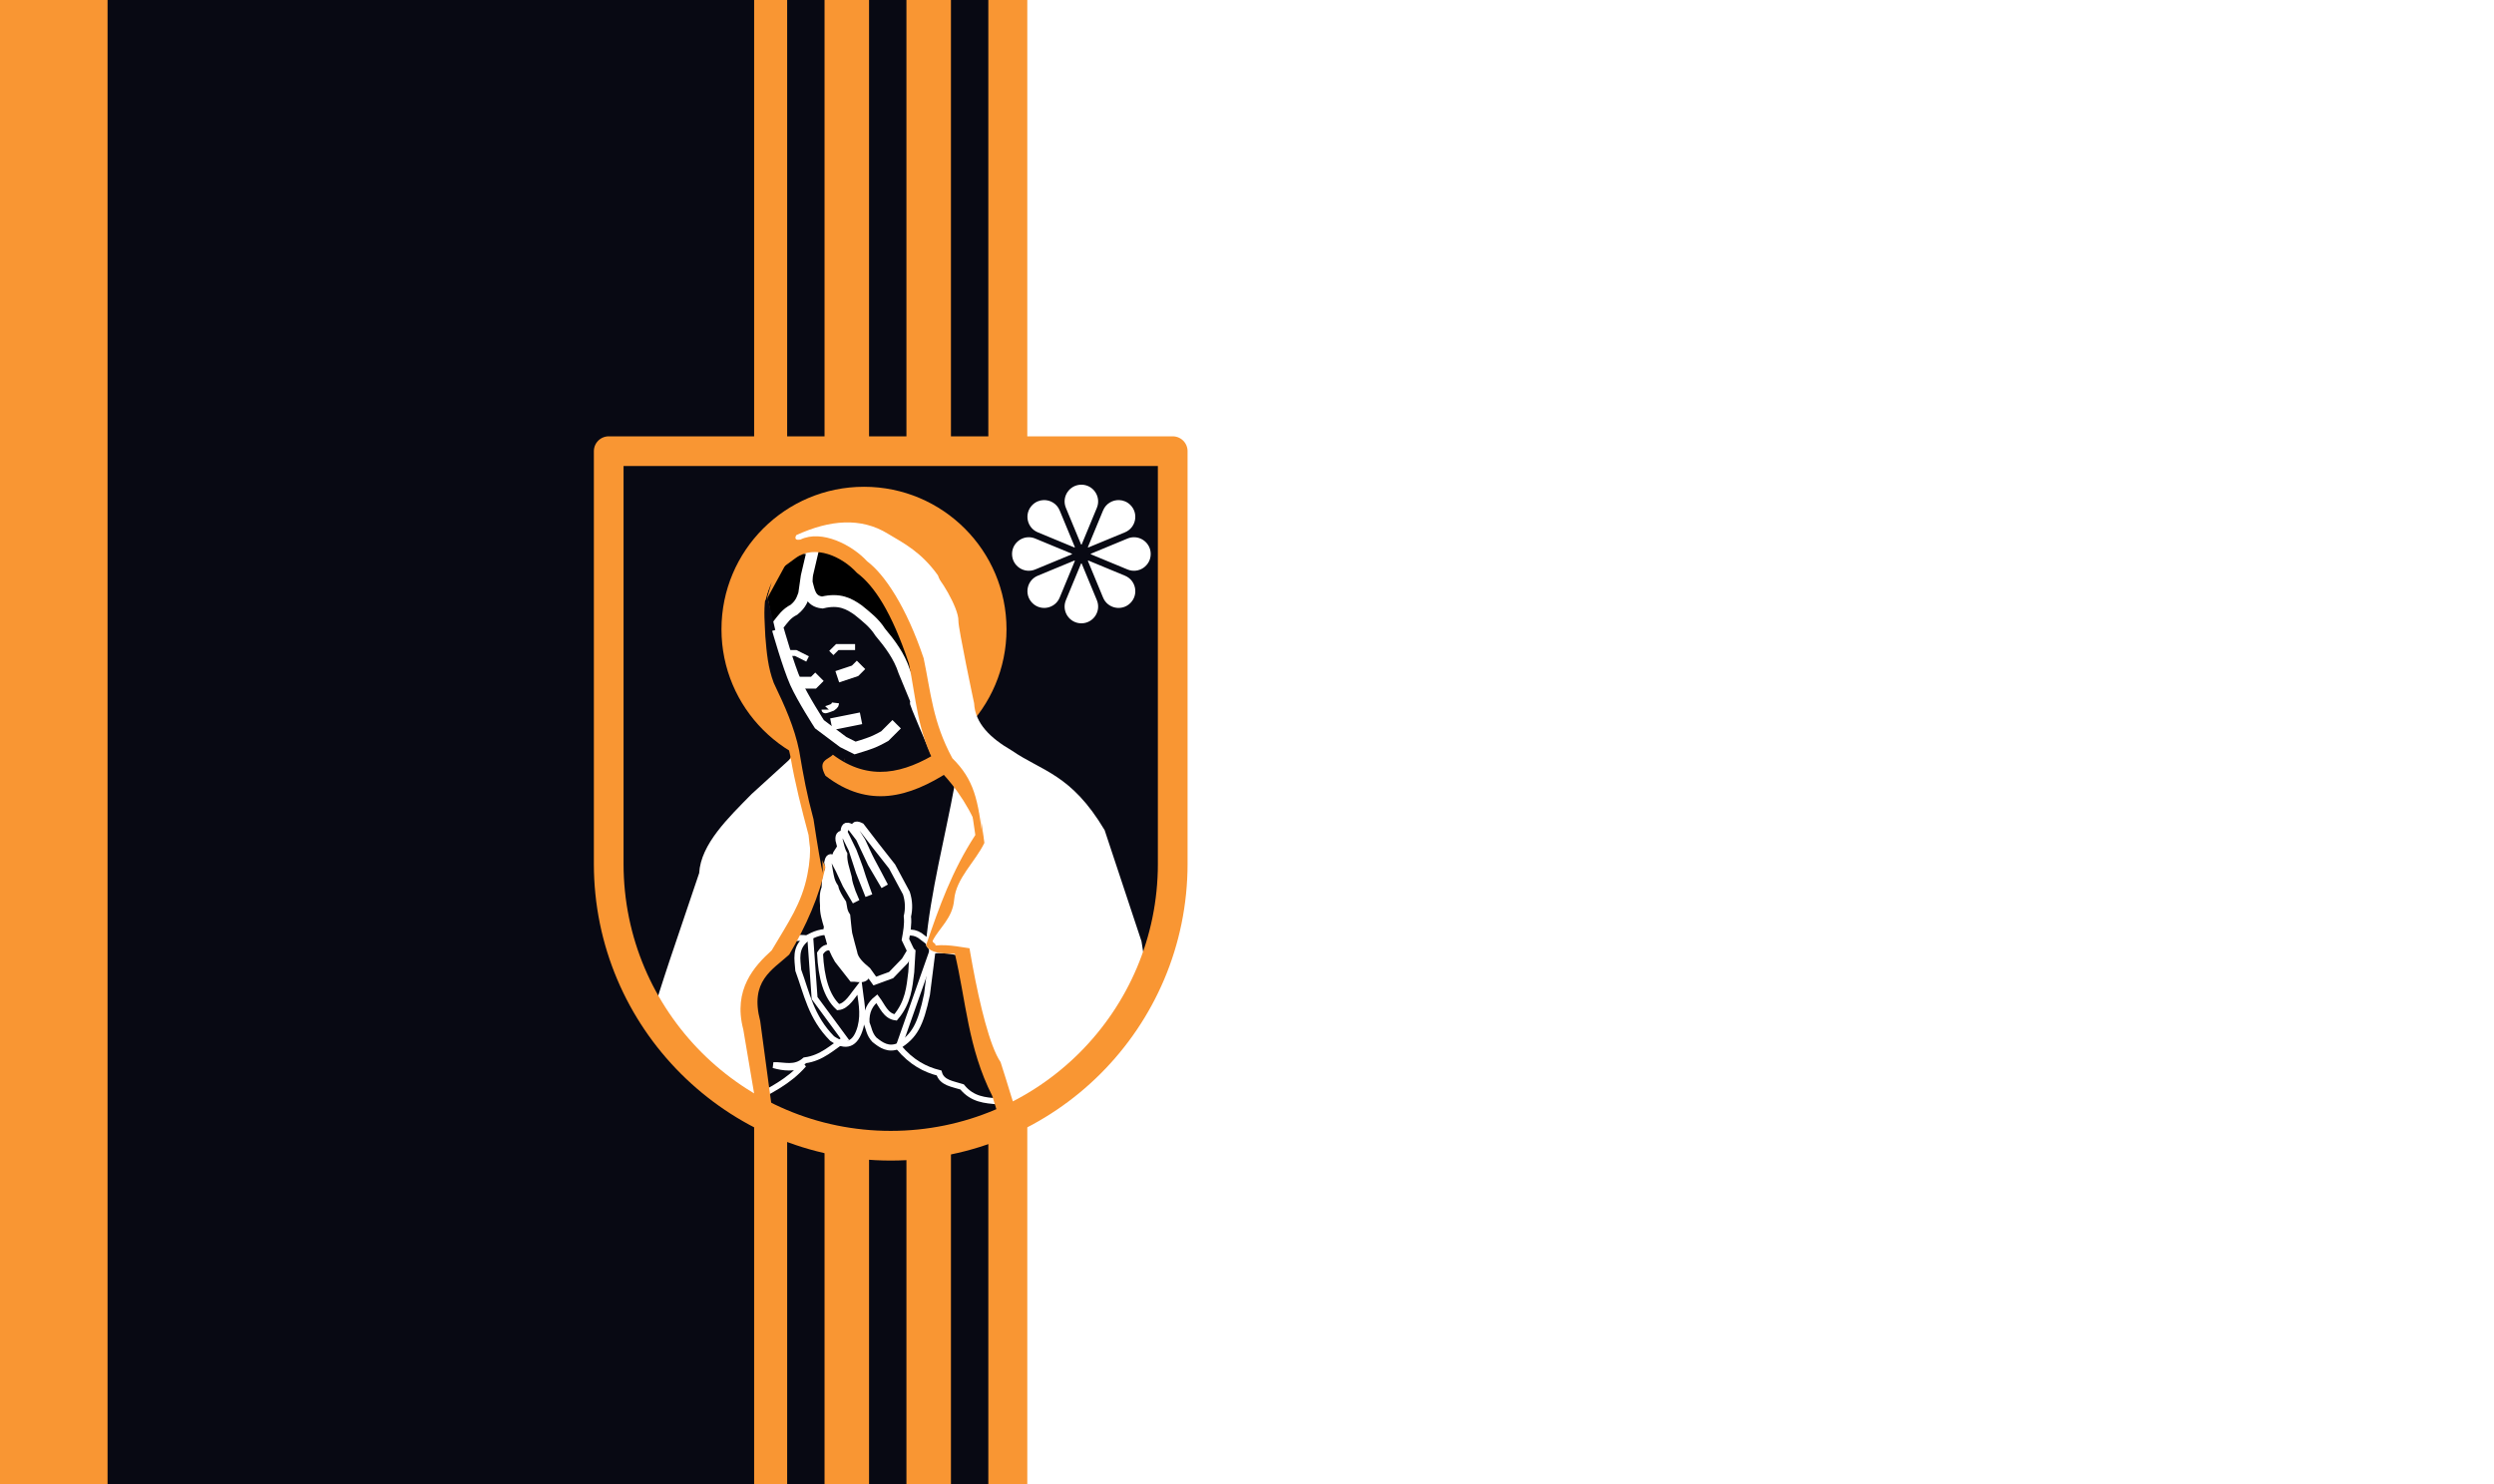 <?xml version="1.0" encoding="UTF-8"?>
<!-- Generated by Pixelmator Pro 3.4.2 -->
<svg width="420" height="250" viewBox="0 0 420 250" xmlns="http://www.w3.org/2000/svg" xmlns:xlink="http://www.w3.org/1999/xlink">
    <path id="Path" fill="#080913" stroke="none" d="M -0 250 L 420 250 L 420 0 L -0 0 L -0 250 Z"/>
    <path id="Path-copy-5" fill="#ffffff" stroke="none" d="M 150 250 L 420 250 L 420 0 L 150 0 L 150 250 Z"/>
    <g id="Group">
        <path id="path1" fill="#f99633" stroke="none" d="M -0.086 250 L 18.113 250 L 18.113 0 L -0.086 0 L -0.086 250 Z"/>
    </g>
    <path id="Path-copy" fill="#f99633" stroke="none" visibility="hidden" d="M 18 103 L 18 147 L 420 147 L 420 103 L 18 103 Z"/>
    <path id="Path-copy-3" fill="#f99633" stroke="none" d="M 173 0 L 127 0 L 127 250 L 173 250 L 173 0 Z"/>
    <g id="g1">
        <path id="Rectangle" fill="#080913" fill-rule="evenodd" stroke="none" d="M 132.561 250 L 138.856 250 L 138.856 0 L 132.561 0 Z"/>
        <path id="Rectangle-copy" fill="#080913" fill-rule="evenodd" stroke="none" d="M 146.353 250 L 152.647 250 L 152.647 0 L 146.353 0 Z"/>
        <path id="Rectangle-copy-2" fill="#080913" fill-rule="evenodd" stroke="none" d="M 160.144 250 L 166.439 250 L 166.439 0 L 160.144 0 Z"/>
    </g>
    <path id="Path-copy-6" fill="#080913" stroke="none" d="M 197.491 76 L 102.509 76 L 102.509 145.32 C 102.51 145.382 102.509 145.446 102.509 145.509 C 102.509 171.737 123.771 193 150 193 C 176.229 193 197.491 171.737 197.491 145.509 C 197.491 145.444 197.49 145.382 197.49 145.32 L 197.49 76 L 197.491 76 Z"/>
    <mask id="mask1" maskUnits="userSpaceOnUse" maskContentUnits="userSpaceOnUse" mask-type="alpha">
        <path id="path2" fill="#080913" stroke="none" d="M 197.491 76 L 102.509 76 L 102.509 145.32 C 102.51 145.382 102.509 145.446 102.509 145.509 C 102.509 171.737 123.771 193 150 193 C 176.229 193 197.491 171.737 197.491 145.509 C 197.491 145.444 197.49 145.382 197.49 145.32 L 197.49 76 L 197.491 76 Z"/>
    </mask>
    <g id="g2" mask="url(#mask1)">
        <path id="path3" fill="#f99633" fill-rule="evenodd" stroke="none" visibility="hidden" d="M 91 191 L 209 191 L 209 140 L 91 140 Z"/>
        <path id="Shape" fill="#f99633" fill-rule="evenodd" stroke="none" d="M 169.5 106 C 169.5 92.745 158.755 82 145.5 82 C 132.245 82 121.5 92.745 121.5 106 C 121.5 119.255 132.245 130 145.5 130 C 158.755 130 169.5 119.255 169.5 106 Z"/>
        <g id="layer8-copy">
            <g id="g3646">
                <g id="layer1-6"/>
                <g id="layer9">
                    <path id="path2987" fill="#000000" stroke="#79572e" stroke-width="0.068" d="M 107.802 280.739 C 107.78 281.733 107.795 282.727 107.866 283.735 C 109.411 305.67 132.761 322.446 160.015 321.202 C 187.269 319.958 208.098 301.165 206.552 279.23 C 206.481 278.222 206.371 277.232 206.21 276.247 C 205.716 296.843 185.566 313.967 159.589 315.153 C 133.613 316.339 111.186 301.158 107.802 280.739 L 107.802 280.739 L 107.802 280.739 Z"/>
                    <path id="path2991" fill="#cfcfcf" stroke="#79572e" stroke-width="0.068" d="M 107.376 274.69 C 107.354 275.684 107.368 276.678 107.439 277.686 C 108.985 299.621 132.335 316.397 159.589 315.153 C 186.843 313.909 207.672 295.116 206.126 273.181 C 206.055 272.173 205.945 271.183 205.783 270.198 C 205.29 290.794 185.139 307.918 159.163 309.104 C 133.186 310.29 110.759 295.109 107.376 274.69 L 107.376 274.69 L 107.376 274.69 Z"/>
                </g>
                <g id="layer3-4">
                    <path id="path3819" fill="#080913" stroke="none" d="M 160.372 127.558 L 151.306 132.307 L 143.103 132.019 L 134.756 129.86 L 135.62 139.934 L 132.454 156.627 L 125.69 167.133 L 127.705 185.265 L 126.697 200.232 L 121.948 213.759 L 119.646 224.408 L 121.085 243.26 C 120.759 250.321 121.07 254.833 121.085 260.529 L 121.804 272.186 L 123.099 285.282 L 125.69 298.953 L 130.295 297.802 L 144.254 296.219 L 155.623 299.529 L 168.287 303.126 L 178.936 307.012 L 179.512 276.072 L 176.346 273.769 L 174.043 250.744 L 171.165 229.014 L 172.46 214.91 L 174.763 197.498 L 174.043 191.885 L 155.767 198.217 L 154.903 181.092 L 157.925 157.779 L 160.66 143.82 L 162.674 130.292 L 160.372 127.558 L 160.372 127.558 Z"/>
                    <path id="path3823" fill="none" stroke="#000000" stroke-width="0.068" d="M 117.631 224.552 L 119.07 237.936 L 119.214 250.456 L 119.646 263.839 L 122.236 276.359 L 123.531 248.585 L 123.243 230.309 L 121.085 220.235 L 117.631 224.552 Z"/>
                    <path id="path3825" fill="#080913" stroke="none" d="M 146.95 180.748 C 146.003 199.54 144.968 218.331 145.322 237.123 C 147.934 228.573 150.676 220.014 156.109 211.276 C 149.748 222.406 148.518 233.07 146.136 243.839 L 143.898 265.208 C 144.268 271.298 144.613 277.401 145.729 283.118 C 145.972 286.829 145.345 291.989 147.154 293.09 C 147.313 283.706 147.977 274.367 146.136 264.801 C 146.765 264.091 147.221 262.082 148.579 266.836 C 148.514 276.673 147.986 282.269 150.003 296.346 C 151.194 295.637 154.068 296.612 156.516 297.16 C 154.928 295.56 153.865 293.434 151.224 292.886 C 149.564 284.216 152.174 277.148 152.649 269.278 C 154.068 261.881 152.07 263.882 151.428 262.155 C 153.767 259.682 156.668 260.207 159.569 260.731 C 163.552 260.632 158.029 266.643 157.126 269.685 C 156.885 275.52 156.853 281.354 157.94 287.188 C 158.363 288.952 157.605 290.716 157.126 292.479 C 156.881 294.712 157.444 296.742 157.94 298.788 L 159.569 298.585 C 162.892 293.293 165.318 288.002 167.913 282.711 L 168.727 269.482 L 168.93 284.135 C 166.402 289.02 163.305 293.904 162.011 298.788 C 162.08 299.839 162.827 300.098 164.046 299.806 C 166.77 296.889 168.085 293.972 169.948 291.055 C 168.873 294.447 168.417 297.839 166.488 301.231 C 168.82 304.013 172.852 304.341 176.868 304.69 C 181.111 278.7 177.252 287.611 177.071 280.675 C 176.164 277.642 175.117 277.677 174.018 278.844 C 172.79 270.481 173.621 261.484 170.151 253.811 C 170.706 246.417 171.172 239.022 168.32 231.628 L 168.32 215.346 L 169.744 204.56 L 170.559 200.286 L 170 191 L 170 187 L 153.87 172.404 L 145.322 172.404 L 146.95 180.748 Z"/>
                    <path id="path3827" fill="#080913" stroke="none" d="M 128.837 296.55 C 130.791 295.005 132.701 293.448 135.961 292.276 C 138.064 292.906 140.167 293.732 142.27 295.125 C 143.907 295.897 142.137 292.757 138.606 287.595 C 136.533 284.925 134.533 281.78 132.094 281.489 C 131.935 272.128 131.721 262.766 130.059 253.404 L 131.687 235.902 L 133.111 214.736 C 135.22 207.152 134.791 202.954 135.35 197.437 C 133.585 210.44 129.203 223.168 130.669 236.512 C 129.156 236.976 129.533 238.386 129.041 239.361 L 127.82 259.917 L 127.82 270.092 L 128.634 284.135 C 129.023 286.206 131.709 286.816 134.129 287.595 L 137.385 291.258 C 136.154 289.894 134.7 289.084 132.704 289.63 C 131.024 292.177 125.243 297.236 128.837 296.55 Z"/>
                    <path id="path3834" fill="#080913" stroke="#000000" stroke-width="0.068" d="M 184.159 308.859 C 169.32 301.232 158.213 300.488 144.398 295.931 C 138.062 296.883 131.653 296.102 125.402 299.097 L 123.099 301.687 L 121.013 313.488 L 126.697 311.761 C 129.223 310.705 131.483 309.576 133.245 307.947 L 141.232 314.135 C 144.857 316.584 146.967 316.123 150.226 316.006 C 153.113 316.045 154.784 318.164 156.702 319.172 C 162.823 321.93 164.142 320.207 168.804 319.318 C 168.804 319.318 170.849 318.957 170.565 318.736 C 169.367 317.807 166.44 316.606 166.882 316.402 C 167.011 316.343 167.594 315.734 168.483 316.024 C 169.906 316.488 172.292 318.189 173.234 318.64 C 177.648 321.726 182.061 321.089 187.129 322.727 C 185.965 317.618 184.643 313.968 184.159 308.859 L 184.159 308.859 Z"/>
                </g>
                <g id="layer5-8">
                    <path id="path3837" fill="#080913" stroke="#ffffff" d="M 165.369 161.618 C 162.571 160.898 159.734 159.587 157.025 160.193 L 151.326 176.373 C 153.49 178.972 155.789 180.155 158.144 180.748 C 158.608 182.423 160.46 182.592 162.011 183.089 C 163.759 185.231 165.893 185.349 168.015 185.531 L 170.864 184.717 L 165.369 161.618 L 165.369 161.618 Z"/>
                    <path id="path3839" fill="#080913" stroke="#ffffff" d="M 136.469 158.158 L 137.182 168.13 L 142.27 175.05 C 140.171 176.423 138.403 178.238 135.554 178.611 C 133.79 180.15 132.026 179.359 130.262 179.425 C 132.017 179.921 133.73 180.044 135.35 179.324 C 132.754 182.281 129.684 183.66 126.7 185.327 L 125.174 167.825 L 131.992 158.26 C 133.533 158.031 135.062 157.852 136.469 158.158 L 136.469 158.158 Z"/>
                    <path id="path3841" fill="none" stroke="#ffffff" d="M 152.242 159.175 L 153.667 160.295 L 153.463 163.755 C 153.147 166.299 152.972 168.842 150.817 171.386 C 149.145 171.162 148.591 169.448 147.663 168.232 C 146.562 169.122 145.818 170.331 145.933 172.302 C 146.333 173.252 146.373 174.202 147.256 175.152 C 148.403 176.086 149.595 176.886 151.275 176.22 C 153.986 174.541 155.022 172.701 156.109 167.52 L 157.025 160.295 C 156.676 158.639 156.001 158.457 155.396 157.954 C 154.074 156.793 152.751 156.956 151.428 157.547 L 150.207 158.87 L 152.242 159.175 L 152.242 159.175 Z"/>
                    <path id="path3843" fill="none" stroke="#ffffff" d="M 139.624 159.582 C 138.866 159.59 138.453 160.056 138.097 160.6 C 138.294 164.693 139.192 167.868 141.15 169.657 C 142.636 169.533 143.606 167.688 144.712 166.299 C 144.965 168.484 145.547 170.576 144.915 173.015 C 144.086 176.024 142.454 176.551 140.133 174.948 C 136.54 171.314 135.874 167.336 134.434 163.449 C 134.3 161.614 133.812 159.734 135.757 158.158 C 137.075 157.319 138.511 156.796 140.234 157.038 C 140.319 157.886 140.082 158.734 139.624 159.582 L 139.624 159.582 Z"/>
                </g>
                <g id="layer2-8">
                    <path id="path4943" fill="#080913" stroke="none" d="M 129.386 107.322 C 129.386 107.606 130.452 114.285 130.452 114.285 L 133.862 121.249 L 135.568 125.655 L 136.207 128.852 L 136.598 130.568 L 138.679 129.665 L 141.821 129.421 L 143.313 124.091 C 143.313 124.091 136.065 116.417 135.994 116.133 C 135.923 115.849 132.939 107.961 132.939 107.961 L 132.512 103.911 L 131.233 102.561 L 129.386 107.322 Z"/>
                    <path id="path4107" fill="#080913" stroke="none" d="M 131.24 103.907 C 131.071 106.385 131.623 109.065 132.245 111.544 C 132.548 112.649 132.739 113.782 133.551 114.76 C 134.161 116.234 134.611 117.707 135.461 119.181 C 136.93 120.98 138.421 122.725 140.284 123.603 C 140.592 124.732 141.357 125.177 142.194 125.512 C 142.44 126.57 142.357 127.475 141.942 128.929 C 142.3 129.587 142.774 130.013 143.4 130.135 C 145.633 130.682 147.49 130.476 149.329 130.235 C 152.75 129.793 154.898 128.657 156.865 127.422 L 158.875 125.613 L 148.223 102.399 L 140.485 98.078 L 135.159 96.37 L 131.24 101.997 L 131.24 103.907 L 131.24 103.907 L 131.24 103.907 Z"/>
                    <path id="path4" fill="none" stroke="#ffffff" stroke-width="2" d="M 134 115 L 137 115 L 138 114"/>
                    <path id="path5" fill="none" stroke="#ffffff" stroke-width="2" d="M 141 114 L 144 113 L 145 112"/>
                    <path id="path6" fill="none" stroke="#ffffff" d="M 140 110 L 141 109 L 144 109"/>
                    <path id="path7" fill="none" stroke="#ffffff" d="M 136 111 L 134 110 L 132 110"/>
                    <path id="path8" fill="none" stroke="#ffffff" stroke-width="2" d="M 140 122 L 145 121"/>
                    <path id="path4915" fill="none" stroke="#ffffff" stroke-width="1.2" d="M 138.951 119.542 C 138.951 119.641 140.013 119.229 140.146 119.176 C 140.745 118.743 140.655 118.693 140.688 118.403"/>
                    <path id="path4935" fill="#000000" stroke="#ffffff" stroke-width="2" d="M 135.781 95.313 L 135.852 98.155 C 136.253 99.638 136.439 101.288 138.481 101.495 C 141.387 100.79 143.012 101.708 144.521 102.774 C 145.862 103.87 147.241 104.916 148.216 106.469 C 149.884 108.46 151.44 110.525 152.266 113.077 L 155.464 120.823 C 156.412 123.025 150.982 111.036 157.525 126.294 C 158.777 127.111 159.245 126.946 159.763 126.844 L 158.804 123.239 L 157.454 118.62 L 157 110 L 153 102 L 149 96 L 146 93 L 144 92 L 136 91 L 135.781 95.313 L 135.781 95.313 Z"/>
                    <path id="path4941" fill="#000000" stroke="#ffffff" stroke-width="2" d="M 128 103 L 129.244 107.464 L 131.162 105.119 C 131.857 104.268 132.397 103.374 133.72 102.703 C 134.95 101.694 135.1 100.901 135.426 100.074 L 135.852 97.089 L 135.852 97.089 L 135.852 97.089 L 135.852 97.089 L 136.918 92.542 L 134 92"/>
                    <path id="path2937" fill="#f99633" stroke="none" d="M 140.261 127.129 C 139.459 128.006 137.589 128.036 139.013 130.676 C 146.286 136.295 153.127 134.305 159.836 129.978 C 160.989 128.032 159.842 127.2 158.008 126.702 C 152.284 130.22 146.448 131.773 140.261 127.129 L 140.261 127.129 L 140.261 127.129 Z"/>
                    <g id="g5044">
                        <path id="path5018" fill="#ffffff" stroke="#ffffff" stroke-width="1.222" d="M 144.449 156.274 L 143.077 157.23 L 140.332 155.193 L 139.708 151.616 L 140.083 148.622 L 141.413 149.121 L 140.415 145.627 C 140.551 145.048 140.636 144.52 140.873 143.839 L 141.621 142.675 L 142.744 143.714 L 141.621 147.915 L 142.37 145.419 L 143.701 146.75 L 141.871 154.361 L 143.41 148.622 L 144.491 150.701 L 144.408 153.737 L 144.449 156.274 Z"/>
                        <path id="path5016" fill="#ffffff" stroke="#ffffff" stroke-width="1.222" d="M 143.035 156.856 C 142.675 156.089 141.971 155.78 141.289 155.442 C 141.366 154.383 141.031 153.618 140.332 153.113 L 140.457 150.16 L 140.457 146.958 C 140.034 146.278 139.646 146.09 139.334 146.958 C 138.957 147.845 139.033 148.733 138.96 149.62 C 138.617 150.395 138.613 151.425 138.71 152.531 C 138.635 153.723 139.021 154.915 139.376 156.108 C 139.14 156.87 139.493 157.485 139.667 158.145 C 139.911 159.324 140.435 160.502 141.122 161.68 L 143.534 164.758 C 144.523 164.718 145.861 165.336 146.03 163.76 L 147.569 162.886 L 144.283 157.064 L 143.035 156.856 L 143.035 156.856 L 143.035 156.856 Z"/>
                        <path id="path5038" fill="#ffffff" stroke="#ffffff" stroke-width="1.222" d="M 139.775 153.894 C 140.283 155.623 140.18 157.439 140.948 159.09 C 141.472 160.947 142.861 162.454 144.076 163.85 C 144.477 163.899 145.39 164.15 145.102 163.377 C 145.997 163.274 146.504 162.354 145.888 161.659 C 144.935 160.551 144.594 159.069 143.654 157.977 C 142.944 157.736 142.267 157.543 141.827 156.834 C 141.289 156.363 140.338 156.218 140.343 155.313 C 140.351 154.768 140.255 154 139.775 153.894 Z"/>
                        <path id="path5012" fill="#080913" stroke="#ffffff" stroke-width="1.222" d="M 146.071 163.51 L 147.319 165.257 L 150.064 164.259 L 152.393 161.847 L 153.391 160.183 L 152.476 158.27 C 152.711 156.967 152.952 155.664 152.809 154.361 C 153.099 153.111 153.072 151.812 152.642 150.452 L 150.23 145.96 L 147.485 142.467 L 144.99 139.223 C 144.307 138.882 143.82 138.85 143.909 139.722 L 145.156 141.718 C 145.156 141.718 146.487 144.629 146.737 145.045 C 146.986 145.461 148.983 149.287 148.983 149.287 L 146.737 145.461 L 144.74 141.219 L 143.41 139.472 C 142.413 138.813 142.167 139.365 142.162 140.304 L 143.659 143.382 C 143.659 143.382 144.907 146.625 144.99 147.041 C 145.073 147.457 146.321 150.867 146.321 150.867 L 144.74 146.875 L 143.493 143.049 L 142.266 140.574 C 141.726 140.446 141.199 140.504 141.31 141.51 C 141.54 142.29 141.601 143.002 142.079 143.881 C 141.991 145.184 142.51 146.487 142.827 147.79 C 142.897 148.622 143.211 149.453 143.493 150.285 L 144.158 151.866 L 142.495 149.038 L 141.33 146.542 L 140.332 144.629 C 139.616 144.215 139.544 144.798 139.417 145.295 L 139.667 146.792 C 139.835 147.664 139.934 148.528 140.582 149.453 C 140.752 150.272 141.304 151.187 141.913 152.115 C 142.073 152.813 142.014 153.429 142.578 154.278 C 142.578 154.278 142.827 156.856 142.911 157.272 C 142.994 157.688 143.742 160.433 143.742 160.433 C 143.903 161.595 144.926 162.566 146.071 163.51 L 146.071 163.51 L 146.071 163.51 Z"/>
                    </g>
                </g>
                <g id="layer6-9">
                    <path id="path3867" fill="#ffffff" stroke="none" d="M 157.737 97.255 C 157.79 96.559 161.481 102.309 161.4 104.582 C 161.357 105.802 164.046 118.472 164.046 118.472 C 164.22 121.889 166.803 124.343 170.355 126.409 C 175.501 129.959 180.386 130.363 186.026 139.841 L 192.233 158.565 L 195.489 179.12 C 195.653 185.701 196.284 192.281 195.184 198.861 L 191.724 211.479 C 190.707 219.756 190.769 232.756 188.57 239.26 L 184.398 223.283 L 184.601 215.753 L 185.619 180.952 L 183.38 169.351 L 172.39 164.06 L 164.86 160.804 C 161.77 160.373 156.881 161.341 155.956 159.226 C 158.212 152.641 160.308 146.722 164.249 140.655 L 162.418 128.241 L 157.126 110.738 L 156.516 97.917 L 157.737 97.255 L 157.737 97.255 Z"/>
                    <path id="path3869" fill="#ffffff" stroke="none" d="M 160.79 132.108 C 159.141 141.133 156.697 150.272 155.905 159.175 L 165.267 141.266 C 164.703 137.517 162.873 134.717 160.79 132.108 L 160.79 132.108 Z"/>
                    <path id="path3883" fill="#f99633" stroke="none" d="M 163.305 134.214 L 164.248 140.657 C 160.306 146.724 158.211 152.639 155.955 159.224 C 156.857 161.289 161.533 160.417 164.63 160.776 L 164.451 159.893 C 162.153 159.649 159.948 159.034 157.53 159.272 C 157.702 158.911 156.896 158.798 157.08 158.441 C 158.205 156.261 160.414 154.695 160.684 151.564 C 160.997 147.943 164.265 145.145 165.775 141.982 L 165.167 137.603 L 163.305 134.214 Z"/>
                    <path id="path3871" fill="#f99633" stroke="none" d="M 160.79 160.6 C 162.692 168.59 162.978 176.455 167.099 184.615 C 169.297 191.327 170.509 198.117 175.24 204.033 L 186.026 217.992 C 188.465 207.633 188.042 197.561 187.857 187.464 C 188.149 178.943 188.201 171.071 185.822 169.758 C 181.796 165.039 177.761 160.384 173.204 159.379 C 174.532 161.035 176.68 159.633 176.664 166.299 C 173.634 164.322 170.947 161.796 167.302 160.804 C 165.331 160.138 163.417 159.298 160.79 160.6 Z"/>
                    <path id="path3894" fill="#ffffff" stroke="none" d="M 168.503 178.92 C 171.079 186.786 172.44 193.67 177.985 200.603 L 188.538 213.922 C 191.396 201.782 190.066 194.747 189.85 182.915 C 190.909 171.781 191.129 160.391 186.868 161.21 C 182.15 155.68 178.017 151.178 172.677 150 C 174.233 151.941 176.75 150.298 176.732 158.109 C 173.181 155.793 171.522 153.31 167.251 152.147 C 166.042 151.739 162.062 150.666 162.062 150.666 C 161.792 150.691 164.832 173.504 168.503 178.92 Z"/>
                    <path id="path3863" fill="#f99633" stroke="none" d="M 134 126 L 136 140 L 139 146 C 138.045 150.817 135.761 155.987 132.908 160.804 C 130.031 163.425 126.238 165.232 128.023 171.997 L 129.855 185.633 C 131.045 192.813 130.138 198.314 128.634 203.339 L 124.157 217.178 C 122.221 222.732 118.975 227.958 116.016 233.256 L 110.114 243.635 C 107.856 239.057 110.385 225.59 110.521 216.567 L 111.282 186.65 C 110.759 175.991 113.4 169.073 115.76 161.821 L 120.746 147.066 C 121.027 142.203 123.998 141.066 128 137 L 134 126 Z"/>
                    <path id="path4682" fill="#ffffff" stroke="none" d="M 133.417 127.528 C 134.265 134.143 137.661 139.058 135.961 147.371 C 135.005 152.188 132.81 155.275 129.957 160.091 C 127.08 162.713 123.389 166.657 125.174 173.422 L 127.515 187.261 C 128.704 194.441 127.187 198.517 125.683 203.542 L 122.02 216.567 C 120.085 222.121 116.737 226.126 113.777 231.424 C 112.15 234.161 110.063 238.171 109.22 239.06 C 108.921 232.923 110.417 223.452 110.521 216.567 L 108.282 186.65 C 107.759 175.991 110.4 169.073 112.76 161.821 L 117.746 147.066 C 118.027 142.203 122.596 137.801 126.599 133.736 L 133.417 127.528 L 133.417 127.528 Z"/>
                    <path id="path3873" fill="#f99633" stroke="none" d="M 129.244 100.512 L 130.873 108.907 L 135.554 119.49 L 137 133 L 138.555 147.066 C 136.993 147.959 136.645 145.169 136.164 140.655 C 135.002 136.294 133.873 131.922 133.111 127.427 C 132.307 123.492 130.93 119.557 129.041 115.623 C 128.049 113.007 126.825 110.429 126.599 107.686 C 126.506 105.396 126.802 103.106 127.108 100.817 L 129.957 98.069 L 129.244 100.512 L 129.244 100.512 Z"/>
                    <path id="path3879" fill="#080913" stroke="none" d="M 129.244 100.512 L 131 108 L 135 117 L 138 125 L 138.555 147.066 C 138.289 146.015 137.641 142.275 137 138 C 135.838 133.639 135.349 130.955 134.587 126.46 C 133.783 122.525 132.202 118.998 130.313 115.063 C 129.321 112.447 129.115 109.971 128.888 107.228 C 128.795 104.938 128.583 103.055 128.888 100.766 L 129.957 98.069 L 129.244 100.512 L 129.244 100.512 Z"/>
                    <path id="path3865" fill="#f99633" stroke="none" d="M 134 94 C 137.253 91.656 141.816 93.761 144.305 96.492 C 147.222 98.672 150.139 103.067 153.056 111.756 C 154.271 117.532 154.419 123.131 157.737 129.258 C 161.39 132.932 163.486 136.433 165.623 141.622 C 164.82 136.536 164.993 133.451 162 128 C 160.908 122.816 160.939 118.554 158 113 C 158.252 107.98 159.222 104.02 157 99 C 154.19 95.106 151.809 92.672 149 91 C 144.476 88.225 139.778 87.549 134.104 90.142 L 130.873 93.236 C 128.842 96.332 126.788 99.43 127.006 102.394 L 128.939 101.071 L 130 97 C 131.196 96.053 132.185 95.307 134 94 Z"/>
                    <path id="path3881" fill="#ffffff" stroke="none" d="M 134.79 90.895 C 138.399 89.147 143.546 91.827 146.035 94.559 C 148.952 96.739 152.632 102.203 155.549 110.891 C 156.764 116.668 157.065 121.605 160.383 127.732 C 164.067 131.372 164.701 134.742 165.521 141.368 C 164.718 136.281 166.429 133.285 163.435 127.834 C 162.343 122.65 161.49 117.513 158.551 111.959 C 158.803 106.939 160.163 101.919 157.94 96.899 C 155.131 93.005 152.321 91.572 149.512 89.899 C 144.988 87.124 139.778 87.549 134.104 90.142 C 134.104 90.142 133.474 91.121 134.79 90.895 Z"/>
                    <path id="path9" fill="none" stroke="#ffffff" stroke-width="2" d="M 131 106 C 131 106 132.748 112.193 134 115 C 135.168 117.619 138 122 138 122 L 142 125 L 144 126 C 144 126 146.076 125.383 147 125 C 147.871 124.639 149 124 149 124 L 151 122"/>
                </g>
                <g id="layer8-7">
                    <path id="path4694" fill="#cfbd21" stroke="#12100c" stroke-width="0.068" visibility="hidden" d="M 153.978 100.959 L 153.099 100.401 L 152.622 101.322 L 152.666 100.282 L 151.629 100.329 L 152.552 99.847 L 151.993 98.973 L 152.872 99.531 L 153.349 98.61 L 153.305 99.651 L 154.341 99.603 L 153.418 100.085 L 153.978 100.959 Z"/>
                    <path id="path4696" fill="#cfbd21" stroke="#12100c" stroke-width="0.068" visibility="hidden" d="M 158.727 113.119 L 157.848 112.561 L 157.371 113.482 L 157.415 112.442 L 156.378 112.49 L 157.301 112.007 L 156.742 111.134 L 157.621 111.692 L 158.097 110.77 L 158.054 111.811 L 159.09 111.763 L 158.167 112.245 L 158.727 113.119 Z"/>
                    <path id="path4698" fill="#cfbd21" stroke="#12100c" stroke-width="0.068" visibility="hidden" d="M 163.898 126.385 L 163.484 125.429 L 162.572 125.924 L 163.193 125.088 L 162.309 124.545 L 163.343 124.664 L 163.371 123.627 L 163.785 124.583 L 164.697 124.088 L 164.076 124.925 L 164.96 125.467 L 163.926 125.348 L 163.898 126.385 Z"/>
                    <path id="path4700" fill="#cfbd21" stroke="#12100c" stroke-width="0.068" visibility="hidden" d="M 169.079 136.746 L 168.665 135.791 L 167.753 136.285 L 168.373 135.449 L 167.489 134.907 L 168.524 135.026 L 168.551 133.989 L 168.965 134.944 L 169.877 134.45 L 169.257 135.286 L 170.141 135.829 L 169.107 135.709 L 169.079 136.746 Z"/>
                    <path id="path4702" fill="#cfbd21" stroke="#12100c" stroke-width="0.068" visibility="hidden" d="M 166.632 147.683 L 166.218 146.728 L 165.307 147.222 L 165.927 146.386 L 165.043 145.844 L 166.077 145.963 L 166.105 144.926 L 166.519 145.881 L 167.431 145.387 L 166.81 146.223 L 167.695 146.766 L 166.66 146.646 L 166.632 147.683 Z"/>
                    <path id="path4704" fill="#cfbd21" stroke="#12100c" stroke-width="0.068" visibility="hidden" d="M 176.85 149.698 L 176.436 148.743 L 175.524 149.237 L 176.145 148.401 L 175.26 147.858 L 176.295 147.978 L 176.323 146.941 L 176.736 147.896 L 177.648 147.402 L 177.028 148.238 L 177.912 148.78 L 176.878 148.661 L 176.85 149.698 Z"/>
                    <path id="path4706" fill="#cfbd21" stroke="#12100c" stroke-width="0.068" visibility="hidden" d="M 180.448 140.344 L 180.034 139.389 L 179.122 139.883 L 179.742 139.047 L 178.858 138.504 L 179.893 138.623 L 179.92 137.587 L 180.334 138.542 L 181.246 138.048 L 180.626 138.884 L 181.51 139.426 L 180.475 139.307 L 180.448 140.344 Z"/>
                    <path id="path4708" fill="#cfbd21" stroke="#12100c" stroke-width="0.068" visibility="hidden" d="M 166.345 158.908 L 165.931 157.953 L 165.019 158.447 L 165.639 157.611 L 164.755 157.068 L 165.789 157.188 L 165.817 156.151 L 166.231 157.106 L 167.143 156.612 L 166.523 157.448 L 167.407 157.99 L 166.372 157.871 L 166.345 158.908 Z"/>
                    <path id="path4710" fill="#cfbd21" stroke="#12100c" stroke-width="0.068" visibility="hidden" d="M 176.85 160.635 L 176.436 159.68 L 175.524 160.174 L 176.145 159.338 L 175.26 158.795 L 176.295 158.915 L 176.323 157.878 L 176.736 158.833 L 177.648 158.339 L 177.028 159.175 L 177.912 159.717 L 176.878 159.598 L 176.85 160.635 Z"/>
                    <path id="path4712" fill="#cfbd21" stroke="#12100c" stroke-width="0.068" visibility="hidden" d="M 186.492 151.425 L 186.078 150.469 L 185.166 150.964 L 185.786 150.128 L 184.902 149.585 L 185.937 149.704 L 185.964 148.668 L 186.378 149.623 L 187.29 149.128 L 186.67 149.965 L 187.554 150.507 L 186.52 150.388 L 186.492 151.425 Z"/>
                    <path id="path4714" fill="#cfbd21" stroke="#12100c" stroke-width="0.068" visibility="hidden" d="M 188.075 162.074 L 187.661 161.119 L 186.749 161.613 L 187.369 160.777 L 186.485 160.234 L 187.52 160.354 L 187.547 159.317 L 187.961 160.272 L 188.873 159.778 L 188.253 160.614 L 189.137 161.156 L 188.103 161.037 L 188.075 162.074 Z"/>
                    <path id="path4716" fill="#cfbd21" stroke="#12100c" stroke-width="0.068" visibility="hidden" d="M 180.448 193.015 L 180.034 192.059 L 179.122 192.554 L 179.742 191.717 L 178.858 191.175 L 179.893 191.294 L 179.92 190.257 L 180.334 191.213 L 181.246 190.718 L 180.626 191.554 L 181.51 192.097 L 180.475 191.978 L 180.448 193.015 Z"/>
                    <path id="path4718" fill="#cfbd21" stroke="#12100c" stroke-width="0.068" visibility="hidden" d="M 173.684 186.683 L 173.27 185.727 L 172.358 186.222 L 172.979 185.385 L 172.094 184.843 L 173.129 184.962 L 173.157 183.925 L 173.57 184.881 L 174.482 184.386 L 173.862 185.222 L 174.746 185.765 L 173.712 185.646 L 173.684 186.683 Z"/>
                    <path id="path4720" fill="#cfbd21" stroke="#12100c" stroke-width="0.068" visibility="hidden" d="M 193.399 193.302 L 192.985 192.347 L 192.074 192.841 L 192.694 192.005 L 191.81 191.463 L 192.844 191.582 L 192.872 190.545 L 193.286 191.5 L 194.198 191.006 L 193.577 191.842 L 194.462 192.385 L 193.427 192.265 L 193.399 193.302 Z"/>
                    <path id="path4722" fill="#cfbd21" stroke="#12100c" stroke-width="0.068" visibility="hidden" d="M 186.492 187.258 L 186.078 186.303 L 185.166 186.797 L 185.786 185.961 L 184.902 185.418 L 185.937 185.538 L 185.964 184.501 L 186.378 185.456 L 187.29 184.962 L 186.67 185.798 L 187.554 186.34 L 186.52 186.221 L 186.492 187.258 Z"/>
                    <path id="path4724" fill="#cfbd21" stroke="#12100c" stroke-width="0.068" visibility="hidden" d="M 191.816 179.343 L 191.402 178.388 L 190.491 178.882 L 191.111 178.046 L 190.227 177.503 L 191.261 177.623 L 191.289 176.586 L 191.703 177.541 L 192.615 177.047 L 191.994 177.883 L 192.879 178.425 L 191.844 178.306 L 191.816 179.343 Z"/>
                    <path id="path4726" fill="#cfbd21" stroke="#12100c" stroke-width="0.068" visibility="hidden" d="M 179.152 180.782 L 178.738 179.827 L 177.827 180.321 L 178.447 179.485 L 177.563 178.943 L 178.597 179.062 L 178.625 178.025 L 179.039 178.98 L 179.951 178.486 L 179.33 179.322 L 180.215 179.865 L 179.18 179.745 L 179.152 180.782 Z"/>
                    <path id="path4728" fill="#cfbd21" stroke="#12100c" stroke-width="0.068" visibility="hidden" d="M 184.477 172.436 L 184.063 171.48 L 183.151 171.975 L 183.772 171.138 L 182.888 170.596 L 183.922 170.715 L 183.95 169.678 L 184.364 170.634 L 185.276 170.139 L 184.655 170.975 L 185.539 171.518 L 184.505 171.399 L 184.477 172.436 Z"/>
                    <path id="path4730" fill="#cfbd21" stroke="#12100c" stroke-width="0.068" visibility="hidden" d="M 171.813 174.45 L 171.399 173.495 L 170.487 173.989 L 171.108 173.153 L 170.224 172.611 L 171.258 172.73 L 171.286 171.693 L 171.7 172.648 L 172.612 172.154 L 171.991 172.99 L 172.875 173.533 L 171.841 173.413 L 171.813 174.45 Z"/>
                    <path id="path4732" fill="#cfbd21" stroke="#12100c" stroke-width="0.068" visibility="hidden" d="M 189.082 218.63 L 188.668 217.675 L 187.756 218.169 L 188.377 217.333 L 187.493 216.791 L 188.527 216.91 L 188.555 215.873 L 188.969 216.828 L 189.881 216.334 L 189.26 217.17 L 190.144 217.713 L 189.11 217.593 L 189.082 218.63 Z"/>
                    <path id="path4734" fill="#cfbd21" stroke="#12100c" stroke-width="0.068" visibility="hidden" d="M 181.455 205.103 L 181.041 204.147 L 180.129 204.642 L 180.75 203.806 L 179.865 203.263 L 180.9 203.382 L 180.928 202.345 L 181.342 203.301 L 182.253 202.806 L 181.633 203.643 L 182.517 204.185 L 181.483 204.066 L 181.455 205.103 Z"/>
                    <path id="path4736" fill="#cfbd21" stroke="#12100c" stroke-width="0.068" visibility="hidden" d="M 191.097 207.693 L 190.683 206.738 L 189.771 207.232 L 190.391 206.396 L 189.507 205.853 L 190.542 205.973 L 190.569 204.936 L 190.983 205.891 L 191.895 205.397 L 191.275 206.233 L 192.159 206.775 L 191.125 206.656 L 191.097 207.693 Z"/>
                    <path id="path4738" fill="#cfbd21" stroke="#12100c" stroke-width="0.068" visibility="hidden" d="M 186.06 199.634 L 185.646 198.679 L 184.734 199.173 L 185.355 198.337 L 184.471 197.795 L 185.505 197.914 L 185.533 196.877 L 185.947 197.832 L 186.859 197.338 L 186.238 198.174 L 187.122 198.717 L 186.088 198.597 L 186.06 199.634 Z"/>
                    <path id="path4740" fill="#cfbd21" stroke="#12100c" stroke-width="0.068" visibility="hidden" d="M 182.894 275.474 L 182.48 274.519 L 181.568 275.013 L 182.189 274.177 L 181.305 273.634 L 182.339 273.754 L 182.367 272.717 L 182.781 273.672 L 183.693 273.178 L 183.072 274.014 L 183.956 274.556 L 182.922 274.437 L 182.894 275.474 Z"/>
                    <path id="path4742" fill="#cfbd21" stroke="#12100c" stroke-width="0.068" visibility="hidden" d="M 151.332 92.716 L 150.453 92.158 L 149.976 93.079 L 150.02 92.039 L 148.984 92.087 L 149.906 91.604 L 149.347 90.731 L 150.226 91.289 L 150.703 90.368 L 150.659 91.408 L 151.695 91.36 L 150.773 91.843 L 151.332 92.716 Z"/>
                    <path id="path4744" fill="#cfbd21" stroke="#12100c" stroke-width="0.068" visibility="hidden" d="M 132.751 134.101 L 132.337 133.145 L 131.425 133.64 L 132.046 132.803 L 131.161 132.261 L 132.196 132.38 L 132.224 131.343 L 132.638 132.299 L 133.549 131.804 L 132.929 132.64 L 133.813 133.183 L 132.779 133.064 L 132.751 134.101 Z"/>
                    <path id="path4746" fill="#cfbd21" stroke="#12100c" stroke-width="0.068" visibility="hidden" d="M 115.35 161.575 L 114.936 160.62 L 114.024 161.114 L 114.645 160.278 L 113.761 159.736 L 114.795 159.855 L 114.823 158.818 L 115.237 159.773 L 116.149 159.279 L 115.528 160.115 L 116.412 160.658 L 115.378 160.538 L 115.35 161.575 Z"/>
                    <path id="path4748" fill="#cfbd21" stroke="#12100c" stroke-width="0.068" visibility="hidden" d="M 125.933 156.589 L 125.519 155.634 L 124.607 156.128 L 125.228 155.292 L 124.344 154.749 L 125.378 154.869 L 125.406 153.832 L 125.82 154.787 L 126.732 154.293 L 126.111 155.129 L 126.995 155.671 L 125.961 155.552 L 125.933 156.589 Z"/>
                    <path id="path4750" fill="#cfbd21" stroke="#12100c" stroke-width="0.068" visibility="hidden" d="M 119.726 147.94 L 119.312 146.984 L 118.4 147.479 L 119.02 146.642 L 118.136 146.1 L 119.171 146.219 L 119.198 145.182 L 119.612 146.138 L 120.524 145.643 L 119.904 146.48 L 120.788 147.022 L 119.754 146.903 L 119.726 147.94 Z"/>
                    <path id="path4752" fill="#cfbd21" stroke="#12100c" stroke-width="0.068" visibility="hidden" d="M 130.818 148.245 L 130.404 147.29 L 129.492 147.784 L 130.112 146.948 L 129.228 146.405 L 130.262 146.525 L 130.29 145.488 L 130.704 146.443 L 131.616 145.949 L 130.996 146.785 L 131.88 147.327 L 130.845 147.208 L 130.818 148.245 Z"/>
                    <path id="path4754" fill="#cfbd21" stroke="#12100c" stroke-width="0.068" visibility="hidden" d="M 126.137 140.817 L 125.723 139.861 L 124.811 140.356 L 125.431 139.519 L 124.547 138.977 L 125.582 139.096 L 125.609 138.059 L 126.023 139.015 L 126.935 138.52 L 126.315 139.356 L 127.199 139.899 L 126.164 139.78 L 126.137 140.817 Z"/>
                    <path id="path4756" fill="#cfbd21" stroke="#12100c" stroke-width="0.068" visibility="hidden" d="M 121.761 170.937 L 121.347 169.982 L 120.435 170.476 L 121.056 169.64 L 120.171 169.097 L 121.206 169.217 L 121.234 168.18 L 121.648 169.135 L 122.56 168.641 L 121.939 169.477 L 122.823 170.019 L 121.789 169.9 L 121.761 170.937 Z"/>
                    <path id="path4758" fill="#cfbd21" stroke="#12100c" stroke-width="0.068" visibility="hidden" d="M 118.098 193.121 L 117.684 192.165 L 116.772 192.66 L 117.392 191.823 L 116.508 191.281 L 117.543 191.4 L 117.57 190.363 L 117.984 191.319 L 118.896 190.824 L 118.276 191.66 L 119.16 192.203 L 118.125 192.084 L 118.098 193.121 Z"/>
                    <path id="path4760" fill="#cfbd21" stroke="#12100c" stroke-width="0.068" visibility="hidden" d="M 124.305 183.657 L 123.891 182.702 L 122.979 183.196 L 123.6 182.36 L 122.715 181.817 L 123.75 181.937 L 123.778 180.9 L 124.192 181.855 L 125.103 181.361 L 124.483 182.197 L 125.367 182.739 L 124.333 182.62 L 124.305 183.657 Z"/>
                    <path id="path4762" fill="#cfbd21" stroke="#12100c" stroke-width="0.068" visibility="hidden" d="M 111.483 171.548 L 111.069 170.592 L 110.158 171.087 L 110.778 170.251 L 109.894 169.708 L 110.928 169.827 L 110.956 168.79 L 111.37 169.746 L 112.282 169.251 L 111.661 170.088 L 112.546 170.63 L 111.511 170.511 L 111.483 171.548 Z"/>
                    <path id="path4764" fill="#cfbd21" stroke="#12100c" stroke-width="0.068" visibility="hidden" d="M 114.841 179.79 L 114.427 178.835 L 113.516 179.329 L 114.136 178.493 L 113.252 177.951 L 114.286 178.07 L 114.314 177.033 L 114.728 177.988 L 115.64 177.494 L 115.019 178.33 L 115.904 178.872 L 114.869 178.753 L 114.841 179.79 Z"/>
                    <path id="path4766" fill="#cfbd21" stroke="#12100c" stroke-width="0.068" visibility="hidden" d="M 113.112 216.83 L 112.698 215.875 L 111.786 216.369 L 112.406 215.533 L 111.522 214.991 L 112.556 215.11 L 112.584 214.073 L 112.998 215.028 L 113.91 214.534 L 113.29 215.37 L 114.174 215.913 L 113.139 215.793 L 113.112 216.83 Z"/>
                    <path id="path4768" fill="#cfbd21" stroke="#12100c" stroke-width="0.068" visibility="hidden" d="M 120.845 216.627 L 120.431 215.671 L 119.519 216.166 L 120.14 215.33 L 119.256 214.787 L 120.29 214.906 L 120.318 213.869 L 120.732 214.825 L 121.644 214.33 L 121.023 215.167 L 121.907 215.709 L 120.873 215.59 L 120.845 216.627 Z"/>
                    <path id="path4770" fill="#cfbd21" stroke="#12100c" stroke-width="0.068" visibility="hidden" d="M 124.814 200.04 L 124.4 199.085 L 123.488 199.579 L 124.108 198.743 L 123.224 198.2 L 124.259 198.32 L 124.286 197.283 L 124.7 198.238 L 125.612 197.744 L 124.992 198.58 L 125.876 199.122 L 124.842 199.003 L 124.814 200.04 Z"/>
                    <path id="path4772" fill="#cfbd21" stroke="#12100c" stroke-width="0.068" visibility="hidden" d="M 117.589 207.265 L 117.175 206.31 L 116.263 206.804 L 116.884 205.968 L 115.999 205.425 L 117.034 205.545 L 117.062 204.508 L 117.476 205.463 L 118.387 204.969 L 117.767 205.805 L 118.651 206.347 L 117.617 206.228 L 117.589 207.265 Z"/>
                    <path id="path4774" fill="#cfbd21" stroke="#12100c" stroke-width="0.068" visibility="hidden" d="M 111.585 200.956 L 111.171 200.001 L 110.259 200.495 L 110.88 199.659 L 109.996 199.116 L 111.03 199.236 L 111.058 198.199 L 111.472 199.154 L 112.384 198.66 L 111.763 199.496 L 112.647 200.038 L 111.613 199.919 L 111.585 200.956 Z"/>
                    <path id="path4776" fill="#cfbd21" stroke="#12100c" stroke-width="0.068" visibility="hidden" d="M 110.466 191.289 L 110.052 190.333 L 109.14 190.828 L 109.76 189.992 L 108.876 189.449 L 109.911 189.568 L 109.938 188.532 L 110.352 189.487 L 111.264 188.993 L 110.644 189.829 L 111.528 190.371 L 110.494 190.252 L 110.466 191.289 Z"/>
                    <path id="path4778" fill="#cfbd21" stroke="#12100c" stroke-width="0.068" visibility="hidden" d="M 112.806 229.245 L 112.392 228.29 L 111.48 228.784 L 112.101 227.948 L 111.217 227.405 L 112.251 227.524 L 112.279 226.488 L 112.693 227.443 L 113.605 226.949 L 112.984 227.785 L 113.868 228.327 L 112.834 228.208 L 112.806 229.245 Z"/>
                    <path id="path4780" fill="#cfbd21" stroke="#12100c" stroke-width="0.068" visibility="hidden" d="M 115.859 266.794 L 115.445 265.838 L 114.533 266.333 L 115.154 265.497 L 114.269 264.954 L 115.304 265.073 L 115.332 264.036 L 115.746 264.992 L 116.657 264.497 L 116.037 265.334 L 116.921 265.876 L 115.887 265.757 L 115.859 266.794 Z"/>
                    <path id="path4782" fill="#cfbd21" stroke="#12100c" stroke-width="0.068" visibility="hidden" d="M 120.642 300.171 L 120.228 299.215 L 119.316 299.71 L 119.936 298.874 L 119.052 298.331 L 120.087 298.45 L 120.114 297.413 L 120.528 298.369 L 121.44 297.874 L 120.82 298.711 L 121.704 299.253 L 120.669 299.134 L 120.642 300.171 Z"/>
                    <path id="path4784" fill="#cfbd21" stroke="#12100c" stroke-width="0.068" visibility="hidden" d="M 118.098 323.067 L 117.684 322.111 L 116.772 322.606 L 117.392 321.769 L 116.508 321.227 L 117.543 321.346 L 117.57 320.309 L 117.984 321.265 L 118.896 320.77 L 118.276 321.606 L 119.16 322.149 L 118.125 322.03 L 118.098 323.067 Z"/>
                    <path id="path4786" fill="#cfbd21" stroke="#12100c" stroke-width="0.068" visibility="hidden" d="M 117.284 309.533 L 116.87 308.577 L 115.958 309.072 L 116.578 308.235 L 115.694 307.693 L 116.729 307.812 L 116.756 306.775 L 117.17 307.731 L 118.082 307.236 L 117.462 308.072 L 118.346 308.615 L 117.311 308.496 L 117.284 309.533 Z"/>
                </g>
            </g>
        </g>
    </g>
    <path id="path10" fill="#ffffff" stroke="none" d="M 182.108 81.648 C 180.097 81.648 178.731 83.691 179.501 85.548 L 182.055 91.715 C 182.074 91.761 182.142 91.761 182.161 91.715 L 184.715 85.548 C 185.484 83.691 184.119 81.648 182.108 81.648 Z M 175.73 84.242 C 175.057 84.268 174.386 84.535 173.852 85.068 C 172.431 86.49 172.909 88.9 174.766 89.67 L 180.933 92.224 C 180.98 92.243 181.025 92.196 181.006 92.149 L 178.454 85.983 C 177.973 84.822 176.851 84.199 175.73 84.242 Z M 188.486 84.242 C 187.365 84.199 186.243 84.822 185.762 85.983 L 183.208 92.149 C 183.189 92.196 183.236 92.241 183.283 92.222 L 189.449 89.67 C 191.307 88.9 191.786 86.489 190.363 85.067 C 189.83 84.534 189.159 84.268 188.486 84.242 Z M 173.283 90.5 C 171.781 90.482 170.432 91.69 170.432 93.324 C 170.432 95.334 172.475 96.7 174.332 95.931 L 180.499 93.377 C 180.546 93.357 180.546 93.29 180.499 93.271 L 174.332 90.717 C 173.984 90.572 173.63 90.504 173.283 90.5 Z M 190.932 90.5 C 190.586 90.504 190.232 90.572 189.883 90.717 L 183.717 93.271 C 183.67 93.29 183.67 93.357 183.717 93.377 L 189.883 95.931 C 191.741 96.7 193.784 95.334 193.784 93.324 C 193.784 91.69 192.435 90.482 190.932 90.5 Z M 183.283 94.424 C 183.236 94.405 183.191 94.452 183.21 94.499 L 185.762 100.665 C 186.532 102.523 188.943 103.002 190.365 101.579 C 191.787 100.158 191.307 97.748 189.449 96.978 L 183.283 94.424 Z M 180.933 94.426 L 174.766 96.978 C 172.909 97.748 172.43 100.157 173.852 101.579 C 175.274 103.001 177.684 102.523 178.454 100.665 L 181.008 94.499 C 181.027 94.451 180.98 94.407 180.933 94.426 Z M 182.108 94.898 C 182.086 94.898 182.065 94.91 182.055 94.933 L 179.501 101.099 C 178.731 102.957 180.097 105 182.108 105 C 184.119 105 185.484 102.957 184.715 101.099 L 182.161 94.933 C 182.151 94.91 182.129 94.898 182.108 94.898 Z"/>
    <path id="path11" fill="#ffffff" fill-rule="evenodd" stroke="none" visibility="hidden" d="M 103 75.832 L 197.477 75.832 L 106.668 166.642 L 103 161 Z"/>
    <path id="path12" fill="#ffffff" stroke="none" visibility="hidden" d="M 140.795 75.453 L 158.155 75.453 L 158.155 193 L 140.795 193 Z M 102.109 110.775 L 196.935 110.775 L 196.935 129.543 L 102.109 129.543 Z"/>
    <path id="path13" fill="#ffffff" stroke="none" visibility="hidden" d="M 180.863 81.327 L 185.094 81.327 L 185.094 109 L 180.863 109 Z M 173.384 87.742 L 192.595 87.742 L 192.595 92.316 L 173.384 92.316 Z"/>
    <path id="Path-copy-4" fill="none" stroke="#f99633" stroke-width="5" stroke-linecap="round" stroke-linejoin="round" d="M 197.491 76 L 102.509 76 L 102.509 145.32 C 102.51 145.382 102.509 145.446 102.509 145.509 C 102.509 171.737 123.771 193 150 193 C 176.229 193 197.491 171.737 197.491 145.509 C 197.491 145.444 197.49 145.382 197.49 145.32 L 197.49 76 L 197.491 76 Z"/>
    <path id="Fire" fill="#ffffff" fill-rule="evenodd" stroke="none" visibility="hidden" d="M 58.584 49 C 58.756 48.017 58.834 47.019 58.818 46.021 C 58.818 42.274 57.684 38.894 55.545 36.143 C 54.855 38.498 53.463 40.493 51.805 42.221 C 51.782 37.497 49.636 33.033 45.961 30.065 C 46.101 30.959 46.179 31.861 46.195 32.766 C 46.195 39.312 42.789 45.043 37.779 48.532 C 35.081 45.447 33.571 41.48 33.571 37.078 C 33.579 34.747 34.056 32.441 34.974 30.299 C 35.804 33.125 37.331 35.697 39.415 37.779 C 38.822 35.887 38.507 33.918 38.48 31.935 C 38.48 23.335 43.961 15.989 51.571 13 C 51.137 14.522 50.902 16.093 50.87 17.675 C 50.843 22.677 52.973 27.447 56.714 30.766 C 56.844 29.993 56.922 29.212 56.948 28.429 C 56.922 26.175 56.445 23.95 55.545 21.883 C 60.418 25.02 63.727 30.426 63.727 36.61 C 63.747 41.264 61.894 45.729 58.584 49 Z"/>
</svg>
